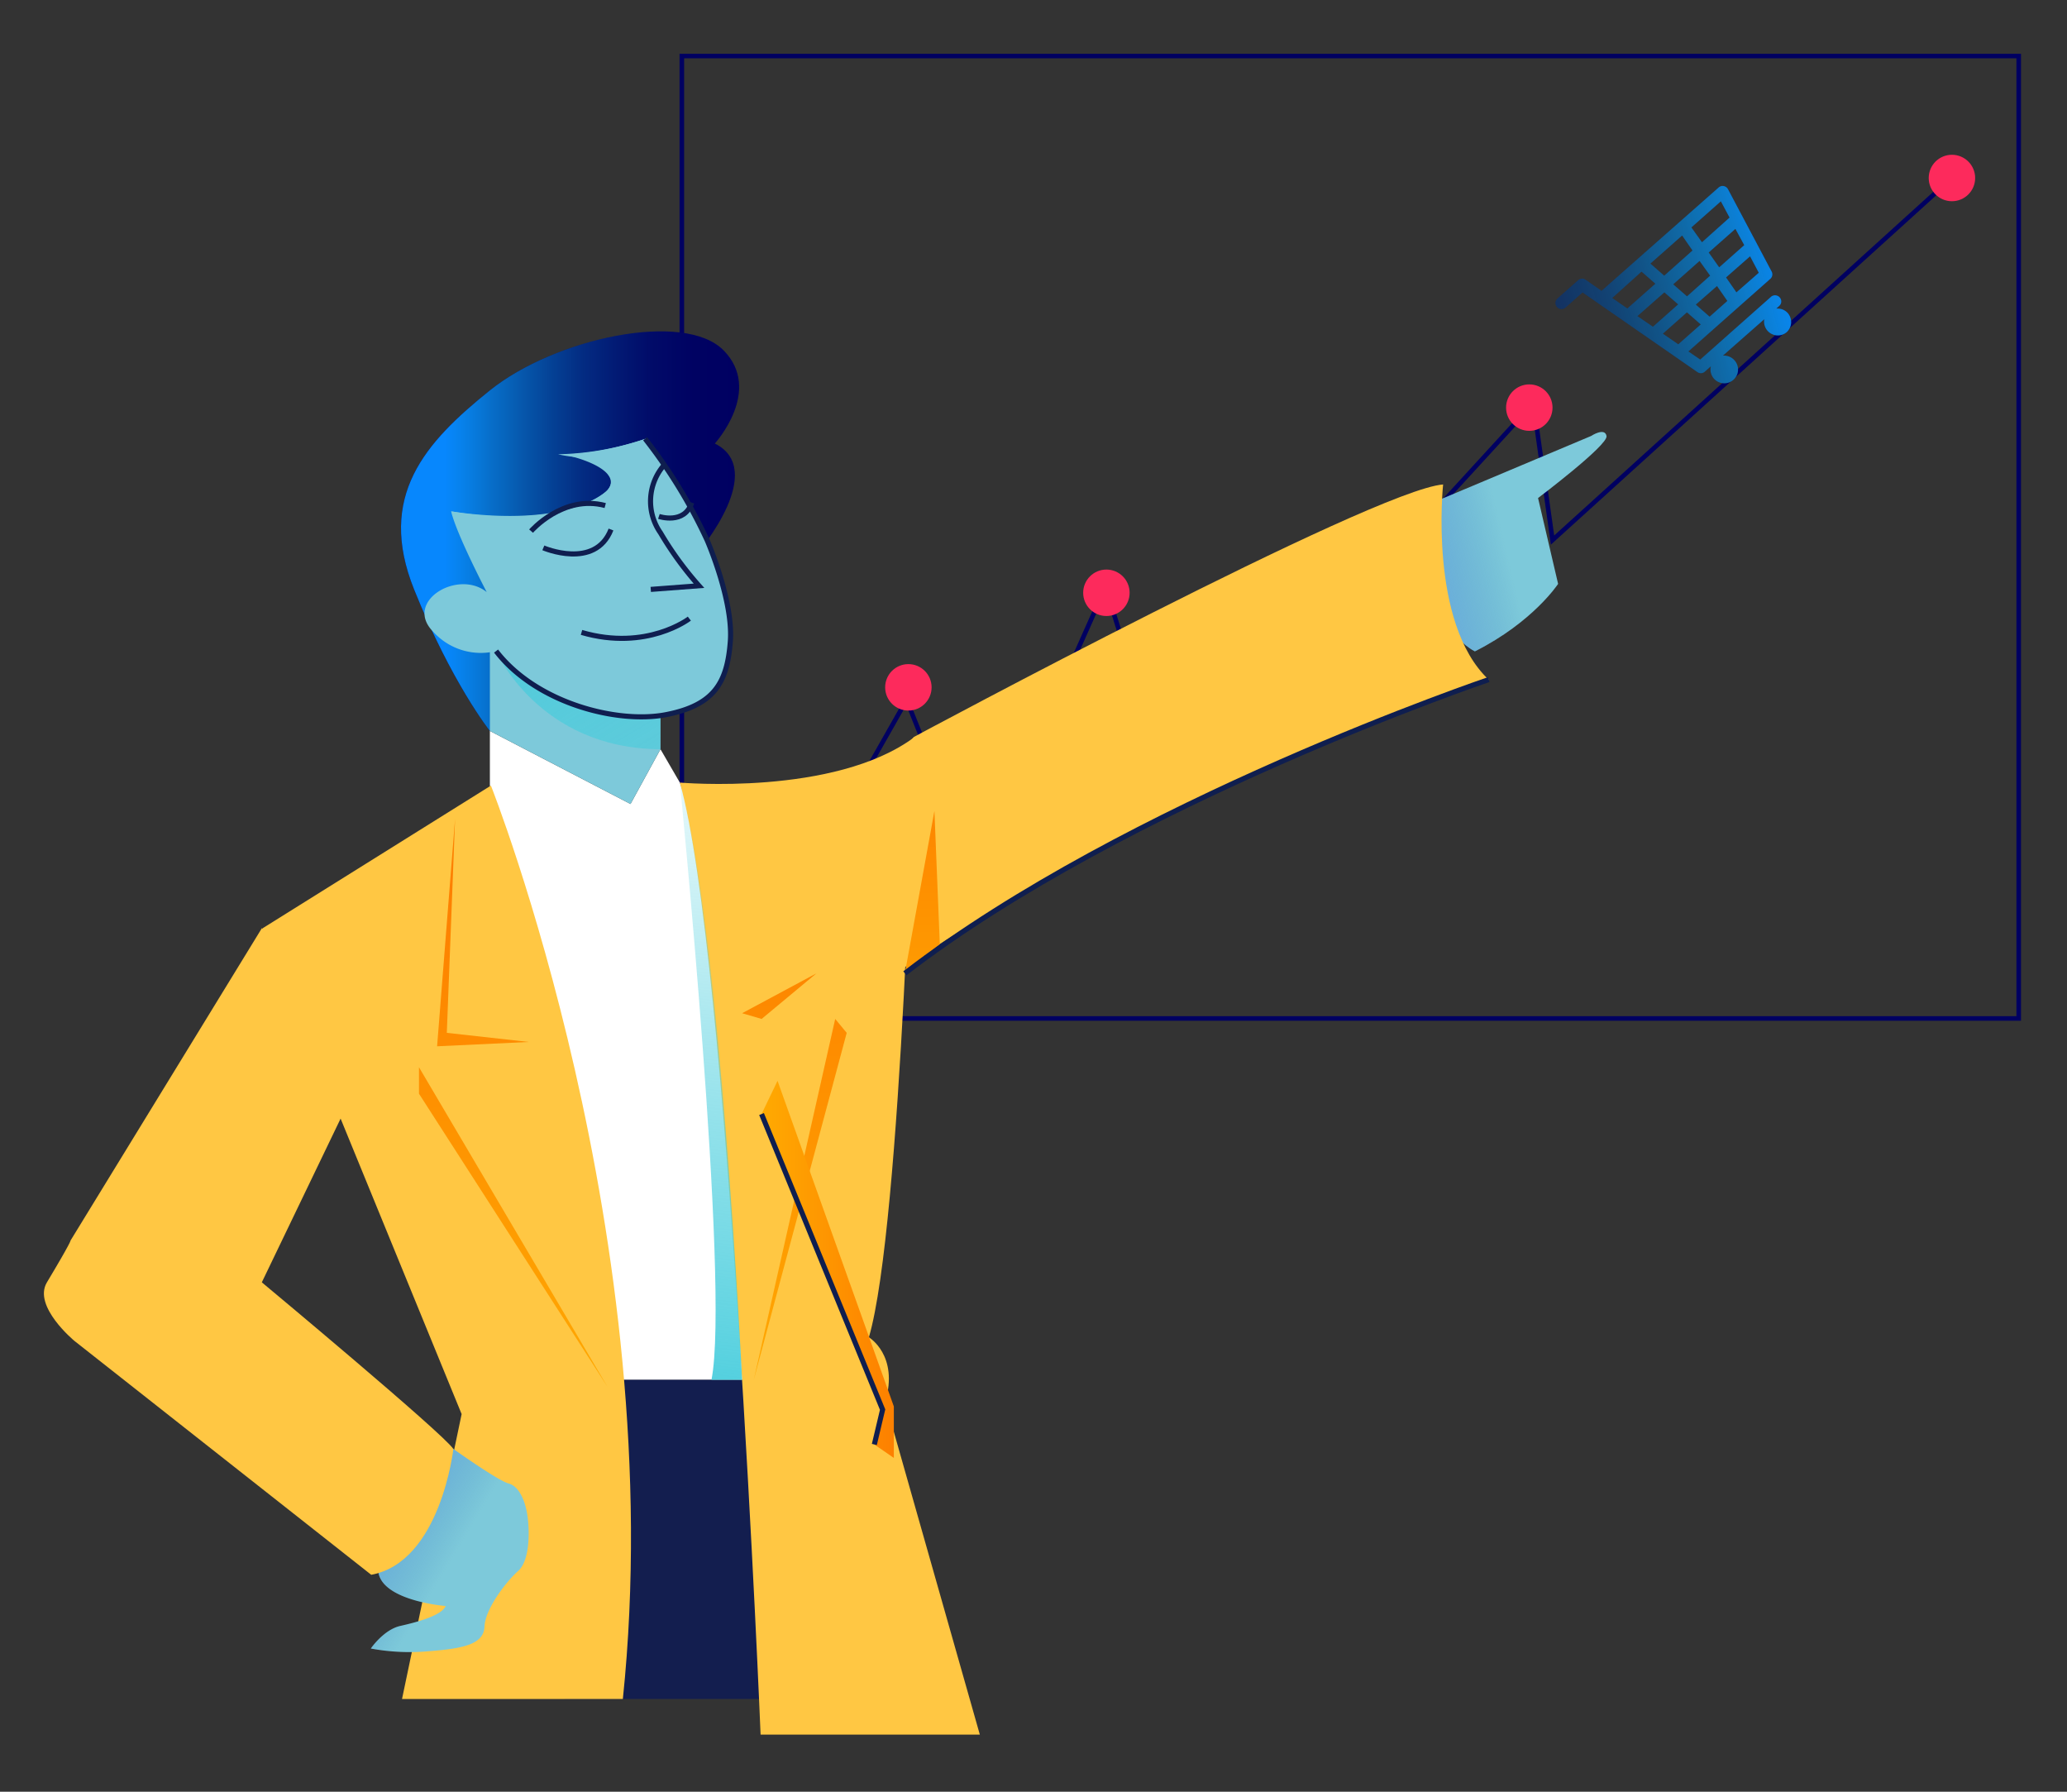 <svg xmlns="http://www.w3.org/2000/svg" xmlns:xlink="http://www.w3.org/1999/xlink" viewBox="0 0 300 260"><rect x="0" y="0" width="300" height="260" fill="#333333" stroke="none"/><defs><linearGradient id="Degradado_sin_nombre_16" x1="204.79" y1="53.95" x2="269.06" y2="35.99" gradientUnits="userSpaceOnUse"><stop offset="0" stop-color="#10dffd" stop-opacity="0"/><stop offset="0.14" stop-color="#10defd" stop-opacity="0.01"/><stop offset="0.26" stop-color="#10dafd" stop-opacity="0.05"/><stop offset="0.36" stop-color="#0fd5fd" stop-opacity="0.12"/><stop offset="0.46" stop-color="#0eccfd" stop-opacity="0.21"/><stop offset="0.55" stop-color="#0dc2fd" stop-opacity="0.33"/><stop offset="0.64" stop-color="#0cb5fd" stop-opacity="0.48"/><stop offset="0.73" stop-color="#0aa5fd" stop-opacity="0.66"/><stop offset="0.81" stop-color="#0894fd" stop-opacity="0.86"/><stop offset="0.87" stop-color="#0787fd"/></linearGradient><linearGradient id="Degradado_sin_nombre_16-2" x1="927.02" y1="77.07" x2="976.08" y2="77.07" gradientTransform="matrix(-1, 0, 0, 1, 1034.29, 0)" xlink:href="#Degradado_sin_nombre_16"/><linearGradient id="Degradado_sin_nombre_17" x1="836.9" y1="84.69" x2="815.66" y2="79.68" gradientTransform="matrix(-1, 0, 0, 1, 1034.29, 0)" gradientUnits="userSpaceOnUse"><stop offset="0" stop-color="#6da4fd"/><stop offset="1" stop-color="#4080bd" stop-opacity="0"/></linearGradient><linearGradient id="Degradado_sin_nombre_17-2" x1="987.02" y1="217.19" x2="969.51" y2="227.69" xlink:href="#Degradado_sin_nombre_17"/><linearGradient id="Degradado_sin_nombre_20" x1="70.35" y1="205.22" x2="69.99" y2="128.91" gradientUnits="userSpaceOnUse"><stop offset="0" stop-color="#ffaa01"/><stop offset="0" stop-color="#ffaa01"/><stop offset="1" stop-color="#fd8000"/></linearGradient><linearGradient id="Degradado_sin_nombre_20-2" x1="74.61" y1="205.2" x2="74.25" y2="128.89" xlink:href="#Degradado_sin_nombre_20"/><linearGradient id="Degradado_sin_nombre_20-3" x1="113.39" y1="205.02" x2="113.03" y2="128.71" xlink:href="#Degradado_sin_nombre_20"/><linearGradient id="Degradado_sin_nombre_20-4" x1="116.28" y1="205" x2="115.92" y2="128.7" xlink:href="#Degradado_sin_nombre_20"/><linearGradient id="Degradado_sin_nombre_10" x1="974.23" y1="59.41" x2="854.68" y2="258.67" gradientTransform="matrix(-1, 0, 0, 1, 1034.29, 0)" gradientUnits="userSpaceOnUse"><stop offset="0" stop-color="#44ccdc"/><stop offset="0.6" stop-color="#44ccdc" stop-opacity="0"/></linearGradient><linearGradient id="Degradado_sin_nombre_20-5" x1="134.09" y1="158.45" x2="133.54" y2="111.01" xlink:href="#Degradado_sin_nombre_20"/><linearGradient id="Degradado_sin_nombre_20-6" x1="110.53" y1="184.2" x2="129.73" y2="184.2" xlink:href="#Degradado_sin_nombre_20"/><linearGradient id="Degradado_sin_nombre_10-2" x1="937.02" y1="208.84" x2="916.26" y2="26.69" xlink:href="#Degradado_sin_nombre_10"/></defs><g style="isolation:isolate"><g id="Layer_1" data-name="Layer 1"><rect x="98.96" y="8.13" width="194.03" height="139.66" style="fill:none;stroke:#000061;stroke-miterlimit:10;stroke-width:0.662px"/><polyline points="102.59 152.64 131.58 101.58 141.79 127.11 160.45 85.22 170.06 115.79 222.55 58.53 225.33 78.37 283.3 25.83" style="fill:none;stroke:#000061;stroke-miterlimit:10;stroke-width:0.662px"/><circle cx="131.84" cy="99.74" r="3.37" style="fill:#fd2a5c"/><circle cx="160.58" cy="86.02" r="3.37" style="fill:#fd2a5c"/><circle cx="221.96" cy="59.15" r="3.37" style="fill:#fd2a5c"/><circle cx="283.3" cy="25.83" r="3.37" style="fill:#fd2a5c"/><path d="M250.19,27a.87.87,0,0,0-.75.2l-17,15-2.31-1.61a.86.86,0,0,0-1.08.07l-3,2.65a.88.88,0,1,0,1.17,1.32l2.47-2.19L246.36,54a.86.86,0,0,0,1.08-.07l.87-.77a2,2,0,1,0,3.4-.91,2,2,0,0,0-1.65-.64l6-5.28a2,2,0,0,0,3.24,1.89,2,2,0,0,0,.17-2.8,2,2,0,0,0-1.66-.64l.42-.38a.87.87,0,0,0,.08-1.24A.9.9,0,0,0,257,43.1l-10.23,9.07L245.05,51l11.89-10.53a.87.87,0,0,0,.2-1.06l-6.33-11.94a.9.9,0,0,0-.62-.47Zm-5.34,16-2-1.74,3.82-3.39L248.2,40Zm4.35-1.49,1.5,2.16-2.57,2.28-2-1.75Zm-11.54,4.36,3.9-3.44,2,1.74-3.66,3.24ZM241.54,40l-2-1.75,4.6-4.07,1.5,2.17Zm-3.29-.58,2,1.75-4.06,3.59L234,43.24Zm3.1,9,3.49-3.09,2,1.75-3.26,2.88Zm10.67-6-1.5-2.16L254,37.2l1.26,2.38Zm1.13-6.85-3.63,3.22L248,36.64l3.87-3.42Zm-2.13-4-4,3.58L245.49,33l4.27-3.78Z" style="fill:#131e4f"/><path d="M250.19,27a.87.87,0,0,0-.75.2l-17,15-2.31-1.61a.86.86,0,0,0-1.08.07l-3,2.65a.88.88,0,1,0,1.17,1.32l2.47-2.19L246.36,54a.86.86,0,0,0,1.08-.07l.87-.77a2,2,0,1,0,3.4-.91,2,2,0,0,0-1.65-.64l6-5.28a2,2,0,0,0,3.24,1.89,2,2,0,0,0,.17-2.8,2,2,0,0,0-1.66-.64l.42-.38a.87.87,0,0,0,.08-1.24A.9.9,0,0,0,257,43.1l-10.23,9.07L245.05,51l11.89-10.53a.87.87,0,0,0,.2-1.06l-6.33-11.94a.9.9,0,0,0-.62-.47Zm-5.34,16-2-1.74,3.82-3.39L248.2,40Zm4.35-1.49,1.5,2.16-2.57,2.28-2-1.75Zm-11.54,4.36,3.9-3.44,2,1.74-3.66,3.24ZM241.54,40l-2-1.75,4.6-4.07,1.5,2.17Zm-3.29-.58,2,1.75-4.06,3.59L234,43.24Zm3.1,9,3.49-3.09,2,1.75-3.26,2.88Zm10.67-6-1.5-2.16L254,37.2l1.26,2.38Zm1.13-6.85-3.63,3.22L248,36.64l3.87-3.42Zm-2.13-4-4,3.58L245.49,33l4.27-3.78Z" style="fill:url(#Degradado_sin_nombre_16)"/><polygon points="85.68 200.23 109.4 200.23 112.37 151.2 98.67 113.56 95.86 108.72 91.51 116.67 71.1 106.07 71.1 113.96 85.68 200.23" style="fill:#fff"/><path d="M101.45,80s10-11.8,2.3-15.64c0,0,7-7.68,1.28-13.51S80.51,49.09,71.1,56.65,54.67,72,60.1,85.53s11,20.54,11,20.54l7.42-20.54Z" style="fill:#000061"/><path d="M101.45,80s10-11.8,2.3-15.64c0,0,7-7.68,1.28-13.51S80.51,49.09,71.1,56.65,54.67,72,60.1,85.53s11,20.54,11,20.54l7.42-20.54Z" style="fill:url(#Degradado_sin_nombre_16-2)"/><path d="M93.7,63.67S108,81,105.82,95.47s-28.62,7.76-33.79-1a9.31,9.31,0,0,1-9.14-2.78c-4.38-4.38,3.57-9.15,7.75-5.77,0,0-4.37-8.35-5.17-11.73,0,0,15.73,2.81,22.66-3,2.58-3-5-5.17-7.09-5.3C81,65.92,85.68,66.32,93.7,63.67Z" style="fill:#7dc9da"/><path d="M96.46,67.4a8,8,0,0,0-.6,9.92A48.81,48.81,0,0,0,101.45,85l-7,.53" style="fill:none;stroke:#0f1e4f;stroke-miterlimit:10;stroke-width:0.739px"/><polygon points="95.86 100.11 95.86 108.72 91.51 116.67 71.1 106.07 71.1 92.9 95.86 100.11" style="fill:#7dc9da"/><polygon points="114.57 200.23 85.68 200.23 81.97 246.54 121.99 246.54 114.57 200.23" style="fill:#131e4f"/><path d="M205.74,73.87l25.18-10.6s2-1.32,2.25,0-9.94,9-9.94,9l2.91,12.46s-3.62,5.54-12.08,9.79C214.06,94.53,205.47,90.44,205.74,73.87Z" style="fill:#7dc9da"/><path d="M205.74,73.87l25.18-10.6s2-1.32,2.25,0-9.94,9-9.94,9l2.91,12.46s-3.62,5.54-12.08,9.79C214.06,94.53,205.47,90.44,205.74,73.87Z" style="mix-blend-mode:multiply;fill:url(#Degradado_sin_nombre_17)"/><path d="M98.67,113.56s22.46,2,34-6.56c0,0-1.79,70.76-6.56,87.06,0,0,4.37,2.59,2.38,9.35l13.72,48.3H110.39S105.74,138.43,98.67,113.56Z" style="fill:#ffc743"/><path d="M209.45,70.3s-2.13,20.1,6.61,28.32c0,0-49,16.47-88,44l-4.22-26,8.8-9.68S199.38,71.09,209.45,70.3Z" style="fill:#ffc743"/><path d="M71.25,114S97.36,179.75,90.4,246.54H58.35L67,205.2,38.12,134.7Z" style="fill:#ffc743"/><path d="M65.8,210.26s6.43,4.58,8,5,2.48,2.59,2.78,4.87.3,6.36-1.39,7.85-4.77,5.47-4.87,8.05-3.08,3.19-8.05,3.58a30.81,30.81,0,0,1-8.45-.39s1.85-2.73,4.28-3.28,6-1.5,6.58-2.89c0,0-8.91-.69-9.74-4.77C55,228.25,59.67,212.14,65.8,210.26Z" style="fill:#7dc9da"/><path d="M65.8,210.26s6.43,4.58,8,5,2.48,2.59,2.78,4.87.3,6.36-1.39,7.85-4.77,5.47-4.87,8.05-3.08,3.19-8.05,3.58a30.81,30.81,0,0,1-8.45-.39s1.85-2.73,4.28-3.28,6-1.5,6.58-2.89c0,0-8.91-.69-9.74-4.77C55,228.25,59.67,212.14,65.8,210.26Z" style="mix-blend-mode:multiply;fill:url(#Degradado_sin_nombre_17-2)"/><path d="M51.76,157.49,38,186.08S64.21,207.9,65.8,210.26c0,0-1.85,16.4-11.92,18.26L10.8,194.58s-6.06-5-4-8.48c3.6-6,3.44-6.09,3.44-6.09L38,134.7S53.35,141.32,51.76,157.49Z" style="fill:#ffc743"/><polygon points="66.05 118.79 64.85 149.88 76.75 151.2 63.44 151.83 66.05 118.79" style="fill:url(#Degradado_sin_nombre_20)"/><polygon points="88.18 201.26 60.81 154.87 60.81 158.71 88.18 201.26" style="fill:url(#Degradado_sin_nombre_20-2)"/><polygon points="107.71 147.03 118.5 141.24 110.54 147.86 107.71 147.03" style="fill:url(#Degradado_sin_nombre_20-3)"/><polygon points="109.4 200.23 121.22 147.86 122.89 149.88 109.4 200.23" style="fill:url(#Degradado_sin_nombre_20-4)"/><path d="M95.86,103.81S80.92,105.67,72,94.48c0,0,6.16,14.15,23.83,14.24Z" style="mix-blend-mode:multiply;fill:url(#Degradado_sin_nombre_10)"/><path d="M65.47,74.2s15.23,5.54,23.93-2c2.61-3-1.16-3.35-1.16-3.35s2.85,2.4-5.51,5C75,76.1,65.47,74.2,65.47,74.2Z" style="fill:#7dc9da"/><path d="M81,65.92A42.27,42.27,0,0,0,93.7,63.67l1.21,1.57S86.64,67.3,81,65.92Z" style="fill:#7dc9da"/><path d="M77.08,77.07s4.63-5.34,10.76-3.71" style="fill:none;stroke:#0f1e4f;stroke-miterlimit:10;stroke-width:0.739px"/><polygon points="131.33 141.24 135.62 117.68 136.4 137.02 131.33 141.24" style="fill:url(#Degradado_sin_nombre_20-5)"/><polygon points="110.53 161.66 112.85 156.84 129.73 204.09 129.73 211.56 126.9 209.61 128.1 204.55 110.53 161.66" style="fill:url(#Degradado_sin_nombre_20-6)"/><path d="M98.67,113.56s7.3,73.2,4.59,86.67h4.45S104.5,134.17,98.67,113.56Z" style="mix-blend-mode:multiply;fill:url(#Degradado_sin_nombre_10-2)"/><path d="M100.05,89.77s-6.18,4.77-15.65,2" style="fill:none;stroke:#0f1e4f;stroke-miterlimit:10;stroke-width:0.739px"/><path d="M78.86,79.5s7.51,3.23,9.82-2.66" style="fill:none;stroke:#0f1e4f;stroke-miterlimit:10;stroke-width:0.739px"/><path d="M95.63,74.94s3.72,1.25,4.77-2" style="fill:none;stroke:#0f1e4f;stroke-miterlimit:10;stroke-width:0.739px"/><path d="M216.06,98.62s-52.46,17.75-84.73,42.62" style="fill:none;stroke:#0f1e4f;stroke-miterlimit:10;stroke-width:0.739px"/><polyline points="110.53 161.66 128.1 204.55 126.9 209.61" style="fill:none;stroke:#0f1e4f;stroke-miterlimit:10;stroke-width:0.739px"/><path d="M72,94.48c5.86,7.61,17.67,10.59,24.69,9.22S105.56,99,106,93.05s-3.37-14.66-3.37-14.66a74.24,74.24,0,0,0-9-14.72" style="fill:none;stroke:#0f1e4f;stroke-miterlimit:10;stroke-width:0.739px"/></g></g></svg>